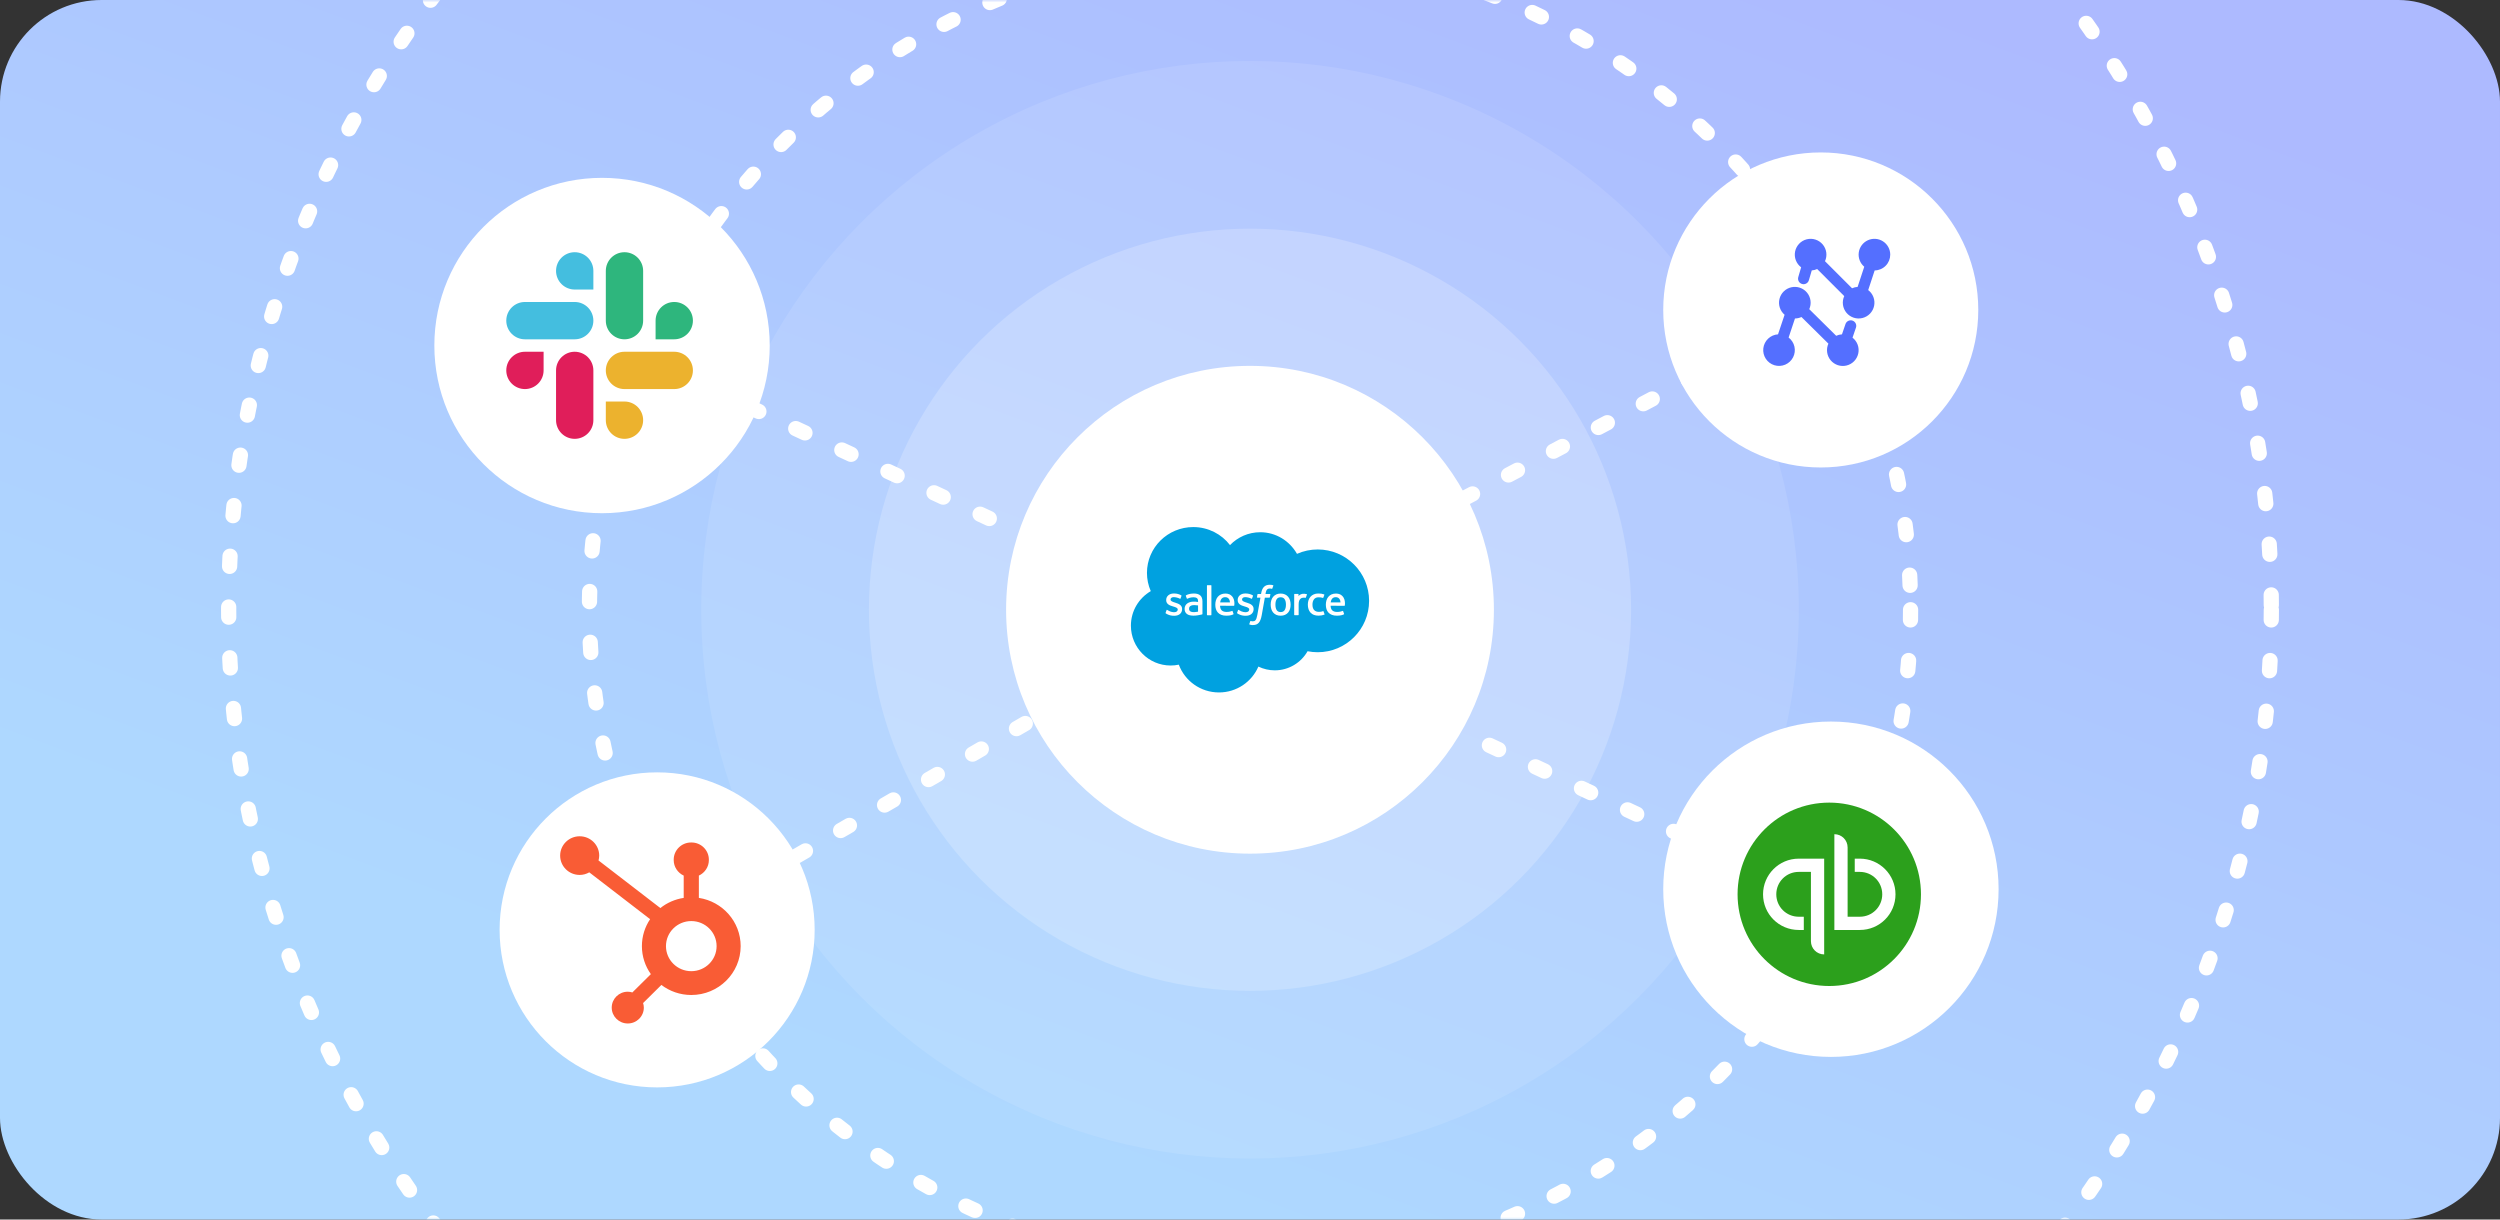 <svg width="492" height="240" viewBox="0 0 492 240" fill="none" xmlns="http://www.w3.org/2000/svg">
<rect x="0" y="0" width="492" height="240" fill="#333333" stroke="none"/>
<rect width="492" height="240" rx="20" fill="url(#paint0_linear_535_1119)"/>
<mask id="mask0_535_1119" style="mask-type:alpha" maskUnits="userSpaceOnUse" x="0" y="0" width="492" height="240">
<rect width="492" height="240" rx="20" fill="url(#paint1_linear_535_1119)"/>
</mask>
<g mask="url(#mask0_535_1119)">
<path d="M247.824 125.5L363.324 179.5" stroke="white" stroke-width="3" stroke-linecap="round" stroke-dasharray="2 8"/>
<circle cx="246" cy="120" r="108" fill="white" fill-opacity="0.1"/>
<circle cx="246" cy="120" r="75" fill="white" fill-opacity="0.2"/>
<circle cx="246" cy="120" r="130" stroke="white" stroke-width="3" stroke-linecap="round" stroke-dasharray="2 8"/>
<circle cx="246" cy="120" r="201" stroke="white" stroke-width="3" stroke-linecap="round" stroke-dasharray="2 8"/>
<circle cx="246" cy="120" r="48" fill="white"/>
<path d="M243.824 121.5L358.324 61" stroke="white" stroke-width="3" stroke-linecap="round" stroke-dasharray="2 8"/>
<path d="M130.824 183.5L237.824 121.5" stroke="white" stroke-width="3" stroke-linecap="round" stroke-dasharray="2 8"/>
<path d="M120.324 67.5L239.824 123" stroke="white" stroke-width="3" stroke-linecap="round" stroke-dasharray="2 8"/>
<circle cx="358.324" cy="61" r="31" fill="white"/>
<path d="M372 50.117C372.001 49.594 371.869 49.079 371.618 48.619C371.367 48.16 371.005 47.772 370.564 47.49C370.123 47.208 369.618 47.042 369.095 47.007C368.573 46.972 368.05 47.069 367.576 47.29C367.101 47.511 366.69 47.847 366.38 48.269C366.07 48.691 365.871 49.184 365.803 49.703C365.734 50.222 365.797 50.749 365.986 51.237C366.175 51.725 366.485 52.158 366.885 52.495L365.577 56.463C365.2 56.485 364.831 56.576 364.486 56.732L359.158 51.404C359.402 50.87 359.49 50.277 359.411 49.695C359.333 49.114 359.091 48.566 358.714 48.115C358.337 47.665 357.841 47.33 357.282 47.15C356.723 46.97 356.125 46.952 355.556 47.097C354.987 47.242 354.471 47.546 354.067 47.972C353.664 48.399 353.389 48.931 353.274 49.506C353.16 50.082 353.211 50.679 353.421 51.227C353.632 51.775 353.993 52.253 354.463 52.604L353.899 54.536C353.859 54.673 353.846 54.817 353.861 54.959C353.877 55.101 353.92 55.239 353.989 55.364C354.057 55.49 354.15 55.6 354.261 55.69C354.373 55.779 354.501 55.846 354.638 55.886C354.775 55.926 354.919 55.939 355.061 55.924C355.203 55.908 355.341 55.865 355.466 55.797C355.592 55.728 355.702 55.635 355.792 55.524C355.881 55.412 355.948 55.284 355.988 55.147L356.554 53.219C356.922 53.192 357.283 53.099 357.618 52.944L362.946 58.272C362.703 58.805 362.615 59.396 362.693 59.977C362.77 60.558 363.01 61.105 363.385 61.556C363.761 62.006 364.255 62.342 364.812 62.523C365.37 62.705 365.967 62.726 366.535 62.583C367.104 62.44 367.62 62.14 368.026 61.716C368.431 61.293 368.708 60.764 368.826 60.189C368.944 59.615 368.897 59.02 368.691 58.471C368.485 57.922 368.128 57.443 367.662 57.088L368.934 53.223C369.751 53.212 370.53 52.879 371.103 52.298C371.677 51.717 371.999 50.934 372 50.117V50.117Z" fill="#546FFF"/>
<path d="M364.576 66.453L365.252 64.477C365.298 64.342 365.317 64.199 365.308 64.056C365.299 63.914 365.262 63.774 365.199 63.646C365.136 63.518 365.048 63.403 364.941 63.309C364.833 63.214 364.709 63.142 364.573 63.096C364.438 63.049 364.295 63.03 364.152 63.039C364.01 63.049 363.87 63.086 363.742 63.149C363.483 63.276 363.285 63.501 363.191 63.774L362.499 65.801C362.106 65.822 361.72 65.918 361.363 66.085L356.061 60.846C356.297 60.319 356.383 59.736 356.307 59.163C356.231 58.589 355.997 58.049 355.631 57.601C355.265 57.153 354.781 56.817 354.235 56.628C353.688 56.44 353.099 56.408 352.535 56.536C351.971 56.663 351.454 56.945 351.041 57.35C350.629 57.755 350.337 58.267 350.199 58.829C350.061 59.391 350.083 59.979 350.261 60.529C350.439 61.08 350.767 61.569 351.207 61.944L349.914 65.797C349.187 65.843 348.498 66.143 347.969 66.645C347.441 67.147 347.105 67.819 347.021 68.543C346.937 69.267 347.11 69.998 347.51 70.608C347.91 71.217 348.511 71.667 349.209 71.879C349.907 72.09 350.656 72.05 351.328 71.765C351.999 71.48 352.548 70.968 352.88 70.319C353.212 69.669 353.306 68.924 353.145 68.213C352.983 67.502 352.577 66.87 351.998 66.428L353.25 62.678C353.691 62.674 354.126 62.575 354.527 62.389L359.829 67.627C359.589 68.16 359.503 68.749 359.581 69.328C359.66 69.907 359.9 70.452 360.273 70.901C360.647 71.35 361.14 71.684 361.695 71.867C362.25 72.049 362.845 72.071 363.412 71.931C363.979 71.79 364.496 71.493 364.902 71.073C365.308 70.653 365.588 70.128 365.709 69.556C365.831 68.985 365.789 68.391 365.589 67.842C365.388 67.293 365.037 66.812 364.576 66.453V66.453Z" fill="#546FFF"/>
<circle cx="360.324" cy="175" r="33" fill="white"/>
<circle cx="118.48" cy="68" r="33" fill="white"/>
<circle cx="129.324" cy="183" r="31" fill="white"/>
</g>
<path fill-rule="evenodd" clip-rule="evenodd" d="M242.067 107.271C243.58 105.71 245.685 104.743 248.01 104.743C251.111 104.743 253.798 106.451 255.245 108.997C256.529 108.427 257.92 108.133 259.327 108.134C264.908 108.134 269.438 112.661 269.438 118.246C269.438 123.832 264.908 128.359 259.327 128.359C258.645 128.359 257.98 128.291 257.329 128.162C256.063 130.4 253.643 131.921 250.887 131.921C249.765 131.923 248.657 131.67 247.648 131.183C246.365 134.172 243.376 136.273 239.897 136.273C236.262 136.273 233.179 134.001 231.991 130.807C231.462 130.917 230.922 130.973 230.382 130.973C226.058 130.973 222.562 127.454 222.562 123.132C222.562 120.228 224.136 117.7 226.472 116.334C225.976 115.202 225.721 113.98 225.722 112.746C225.722 107.758 229.805 103.727 234.834 103.727C237.78 103.727 240.416 105.119 242.069 107.28" fill="#00A1E0"/>
<path d="M250.275 115.109C250.365 115.124 250.455 115.145 250.543 115.172C250.562 115.179 250.614 115.205 250.593 115.266L250.385 115.831C250.368 115.874 250.356 115.9 250.268 115.873C250.245 115.867 250.213 115.857 250.129 115.84C250.067 115.827 249.987 115.817 249.905 115.817C249.807 115.816 249.708 115.83 249.614 115.859C249.528 115.887 249.45 115.935 249.386 115.999C249.318 116.067 249.238 116.165 249.196 116.287C249.109 116.534 249.068 116.795 249.056 116.873C249.054 116.884 249.053 116.892 249.052 116.894H249.921C249.994 116.894 250.017 116.928 250.01 116.981L249.908 117.542C249.893 117.623 249.817 117.62 249.817 117.62H248.922L248.31 121.055C248.246 121.41 248.165 121.715 248.071 121.96C247.976 122.208 247.876 122.39 247.718 122.563C247.572 122.724 247.406 122.842 247.216 122.911C247.027 122.978 246.799 123.013 246.549 123.013C246.43 123.013 246.302 123.011 246.151 122.975C246.042 122.95 245.983 122.932 245.903 122.904C245.869 122.891 245.842 122.849 245.861 122.796C245.88 122.742 246.04 122.306 246.062 122.248C246.09 122.178 246.161 122.205 246.161 122.205L246.164 122.206C246.21 122.226 246.244 122.24 246.307 122.252C246.372 122.265 246.459 122.276 246.525 122.276C246.643 122.276 246.751 122.262 246.845 122.23C246.958 122.193 247.024 122.128 247.093 122.04C247.165 121.949 247.223 121.824 247.283 121.657C247.343 121.488 247.398 121.264 247.446 120.992L248.055 117.62H247.455C247.382 117.62 247.359 117.587 247.366 117.533L247.467 116.973C247.483 116.891 247.558 116.894 247.558 116.894H248.175L248.208 116.712C248.301 116.171 248.484 115.76 248.755 115.49C249.026 115.218 249.414 115.08 249.905 115.08C250.029 115.079 250.153 115.088 250.275 115.109Z" fill="#FFFFFE"/>
<path d="M238.326 121.081C238.372 121.081 238.404 121.045 238.404 121V115.248C238.404 115.204 238.372 115.167 238.326 115.167H237.605C237.56 115.167 237.527 115.204 237.527 115.248V121C237.527 121.045 237.56 121.081 237.605 121.081H238.326Z" fill="#FFFFFE"/>
<path d="M229.404 120.694C229.39 120.68 229.367 120.658 229.391 120.595L229.39 120.594L229.58 120.071C229.61 119.982 229.679 120.012 229.706 120.028C229.727 120.041 229.746 120.054 229.766 120.066C229.795 120.085 229.825 120.104 229.865 120.127C230.425 120.478 230.941 120.481 231.103 120.481C231.52 120.481 231.78 120.261 231.78 119.965V119.949C231.78 119.628 231.381 119.505 230.919 119.365L230.817 119.333C230.183 119.154 229.504 118.894 229.504 118.098V118.082C229.504 117.327 230.119 116.799 231 116.799L231.095 116.799C231.612 116.799 232.112 116.947 232.473 117.166C232.506 117.186 232.538 117.223 232.52 117.273C232.503 117.321 232.342 117.748 232.324 117.796C232.29 117.885 232.196 117.826 232.196 117.826C231.881 117.653 231.389 117.516 230.975 117.516C230.603 117.516 230.362 117.713 230.362 117.979V117.995C230.362 118.306 230.774 118.44 231.251 118.593L231.333 118.62C231.964 118.816 232.639 119.091 232.639 119.846V119.862C232.639 120.679 232.041 121.186 231.08 121.186C230.608 121.186 230.157 121.113 229.678 120.861C229.657 120.85 229.636 120.838 229.616 120.826C229.547 120.788 229.479 120.75 229.411 120.701C229.409 120.699 229.407 120.696 229.404 120.694Z" fill="#FFFFFE"/>
<path d="M243.477 120.692C243.462 120.679 243.439 120.657 243.463 120.594L243.461 120.593L243.651 120.07C243.678 119.985 243.76 120.016 243.777 120.027C243.789 120.034 243.8 120.042 243.81 120.049C243.848 120.073 243.883 120.096 243.936 120.126C244.494 120.477 245.012 120.48 245.174 120.48C245.591 120.48 245.851 120.259 245.851 119.964V119.948C245.851 119.626 245.453 119.504 244.99 119.363L244.888 119.332C244.254 119.153 243.575 118.893 243.575 118.097V118.081C243.575 117.326 244.19 116.798 245.071 116.798L245.167 116.798C245.683 116.798 246.183 116.946 246.545 117.165C246.577 117.184 246.61 117.222 246.591 117.272C246.576 117.32 246.415 117.746 246.397 117.795C246.363 117.884 246.269 117.824 246.269 117.824C245.952 117.652 245.461 117.515 245.048 117.515C244.676 117.515 244.435 117.712 244.435 117.978V117.994C244.435 118.305 244.846 118.438 245.323 118.592L245.406 118.618C246.038 118.815 246.712 119.09 246.712 119.845V119.861C246.712 120.677 246.114 121.185 245.153 121.185C244.681 121.185 244.23 121.111 243.751 120.86C243.73 120.848 243.709 120.836 243.688 120.825C243.619 120.786 243.551 120.748 243.484 120.7C243.482 120.697 243.479 120.695 243.477 120.692Z" fill="#FFFFFE"/>
<path fill-rule="evenodd" clip-rule="evenodd" d="M253.51 117.448C253.674 117.643 253.797 117.875 253.876 118.14H253.874C253.952 118.403 253.992 118.692 253.992 118.996C253.992 119.301 253.952 119.588 253.874 119.851C253.795 120.116 253.672 120.348 253.509 120.543C253.345 120.738 253.137 120.894 252.892 121.004C252.647 121.115 252.358 121.171 252.033 121.171C251.707 121.171 251.418 121.115 251.171 121.004C250.927 120.893 250.718 120.738 250.555 120.543C250.391 120.348 250.268 120.116 250.189 119.851C250.111 119.588 250.071 119.301 250.071 118.996C250.071 118.69 250.111 118.403 250.189 118.14C250.269 117.875 250.391 117.643 250.555 117.448C250.718 117.253 250.927 117.097 251.171 116.983C251.418 116.87 251.705 116.812 252.033 116.812C252.36 116.812 252.649 116.87 252.894 116.983C253.14 117.096 253.347 117.253 253.51 117.448ZM252.816 120.077C252.986 119.819 253.073 119.455 253.073 118.994V118.996C253.073 118.534 252.987 118.172 252.816 117.918C252.647 117.666 252.393 117.544 252.034 117.544C251.676 117.544 251.422 117.665 251.256 117.918C251.088 118.172 251.003 118.534 251.003 118.996C251.003 119.457 251.087 119.822 251.256 120.079C251.423 120.332 251.678 120.456 252.034 120.456C252.391 120.456 252.647 120.331 252.816 120.077Z" fill="#FFFFFE"/>
<path d="M260.369 120.278C260.369 120.278 260.445 120.249 260.471 120.326L260.67 120.866C260.695 120.933 260.637 120.961 260.637 120.961C260.334 121.08 259.912 121.162 259.5 121.162C258.804 121.162 258.27 120.964 257.916 120.571C257.561 120.18 257.382 119.645 257.382 118.986C257.382 118.68 257.426 118.392 257.513 118.129C257.6 117.864 257.731 117.631 257.904 117.437C258.076 117.242 258.293 117.085 258.55 116.972C258.806 116.859 259.106 116.801 259.443 116.801C259.671 116.801 259.872 116.815 260.046 116.841C260.232 116.869 260.478 116.935 260.582 116.976C260.601 116.983 260.654 117.009 260.632 117.069C260.581 117.212 260.541 117.322 260.498 117.437C260.478 117.493 260.457 117.55 260.434 117.612C260.404 117.695 260.341 117.667 260.341 117.667C260.076 117.585 259.823 117.547 259.492 117.547C259.096 117.547 258.796 117.68 258.601 117.937C258.404 118.196 258.294 118.534 258.293 118.985C258.291 119.481 258.415 119.846 258.638 120.073C258.858 120.301 259.168 120.415 259.556 120.415C259.712 120.415 259.861 120.405 259.995 120.384C260.128 120.363 260.252 120.322 260.369 120.278Z" fill="#FFFFFE"/>
<path fill-rule="evenodd" clip-rule="evenodd" d="M264.232 117.356C264.342 117.474 264.512 117.732 264.58 117.986L264.584 117.987C264.747 118.556 264.678 119.053 264.666 119.136C264.666 119.141 264.665 119.145 264.665 119.146C264.657 119.216 264.586 119.216 264.586 119.216L261.864 119.214C261.88 119.624 261.98 119.913 262.179 120.111C262.376 120.305 262.688 120.428 263.11 120.429C263.698 120.43 263.979 120.323 264.172 120.249C264.191 120.242 264.208 120.236 264.226 120.229C264.226 120.229 264.301 120.202 264.328 120.276L264.506 120.77C264.541 120.853 264.513 120.882 264.482 120.898C264.314 120.992 263.9 121.166 263.115 121.168C262.734 121.17 262.402 121.115 262.128 121.01C261.852 120.904 261.623 120.754 261.444 120.561C261.265 120.369 261.132 120.139 261.049 119.876C260.968 119.614 260.926 119.326 260.926 119.015C260.926 118.711 260.966 118.42 261.045 118.156C261.125 117.887 261.249 117.654 261.414 117.455C261.58 117.257 261.79 117.099 262.039 116.982C262.289 116.866 262.597 116.81 262.937 116.81C263.204 116.809 263.469 116.862 263.715 116.966C263.886 117.038 264.056 117.169 264.232 117.356ZM261.876 118.55C261.876 118.55 261.876 118.55 261.876 118.55ZM261.876 118.55H263.814C263.795 118.302 263.746 118.081 263.634 117.914C263.466 117.662 263.23 117.523 262.873 117.523C262.516 117.523 262.263 117.661 262.096 117.914C261.985 118.08 261.914 118.294 261.876 118.55Z" fill="#FFFFFE"/>
<path fill-rule="evenodd" clip-rule="evenodd" d="M242.477 117.356C242.587 117.474 242.756 117.732 242.825 117.986L242.827 117.987C242.99 118.556 242.921 119.053 242.909 119.136C242.909 119.141 242.908 119.145 242.908 119.146C242.9 119.216 242.829 119.216 242.829 119.216L240.107 119.214C240.123 119.624 240.223 119.913 240.422 120.111C240.619 120.305 240.932 120.428 241.353 120.429C241.941 120.43 242.222 120.323 242.415 120.25C242.434 120.242 242.451 120.236 242.469 120.229C242.469 120.229 242.544 120.202 242.571 120.276L242.749 120.77C242.784 120.853 242.756 120.882 242.726 120.898C242.557 120.992 242.144 121.166 241.358 121.168C240.976 121.17 240.645 121.115 240.371 121.01C240.095 120.904 239.866 120.754 239.687 120.561C239.51 120.369 239.377 120.139 239.295 119.876C239.212 119.614 239.171 119.326 239.171 119.015C239.171 118.711 239.211 118.42 239.29 118.156C239.369 117.887 239.494 117.654 239.659 117.455C239.824 117.257 240.034 117.099 240.284 116.982C240.534 116.866 240.842 116.81 241.181 116.81C241.449 116.809 241.714 116.862 241.96 116.966C242.13 117.038 242.301 117.169 242.477 117.356ZM240.12 118.55C240.12 118.55 240.12 118.55 240.12 118.55ZM240.341 117.914C240.23 118.08 240.159 118.294 240.12 118.55H242.058C242.04 118.302 241.991 118.081 241.879 117.914C241.71 117.662 241.474 117.523 241.118 117.523C240.761 117.523 240.507 117.661 240.341 117.914Z" fill="#FFFFFE"/>
<path fill-rule="evenodd" clip-rule="evenodd" d="M234.904 118.401C235.075 118.401 235.218 118.405 235.328 118.413L235.331 118.419C235.331 118.419 235.546 118.439 235.779 118.472V118.358C235.779 118 235.703 117.829 235.555 117.716C235.403 117.601 235.176 117.542 234.883 117.542C234.883 117.542 234.222 117.533 233.7 117.815C233.675 117.829 233.655 117.837 233.655 117.837C233.655 117.837 233.59 117.86 233.566 117.794L233.373 117.281C233.344 117.207 233.397 117.174 233.397 117.174C233.642 116.984 234.234 116.87 234.234 116.87C234.431 116.831 234.76 116.804 234.963 116.804C235.506 116.804 235.924 116.928 236.21 117.176C236.497 117.424 236.642 117.825 236.642 118.365L236.644 120.825C236.644 120.825 236.649 120.896 236.582 120.913C236.582 120.913 236.481 120.94 236.391 120.961C236.164 121.009 235.936 121.053 235.707 121.092C235.438 121.137 235.161 121.161 234.882 121.161C234.617 121.161 234.376 121.136 234.162 121.088C233.947 121.04 233.76 120.959 233.609 120.85C233.457 120.741 233.335 120.596 233.254 120.428C233.171 120.259 233.13 120.053 233.13 119.813C233.13 119.578 233.179 119.369 233.275 119.192C233.37 119.016 233.505 118.864 233.669 118.748C233.833 118.631 234.024 118.543 234.236 118.486C234.446 118.43 234.672 118.401 234.904 118.401ZM234.09 120.149C234.125 120.204 234.14 120.225 234.246 120.309L234.248 120.31C234.246 120.31 234.491 120.5 235.044 120.467C235.433 120.444 235.777 120.371 235.777 120.371V119.146C235.533 119.109 235.287 119.088 235.04 119.083C234.485 119.077 234.249 119.279 234.251 119.278C234.088 119.393 234.008 119.563 234.008 119.799C234.008 119.949 234.036 120.067 234.09 120.149Z" fill="#FFFFFE"/>
<path d="M257.21 116.996C257.21 117.006 257.208 117.015 257.204 117.024L257.206 117.013C257.18 117.087 257.048 117.455 257.001 117.579C256.983 117.625 256.954 117.657 256.902 117.651C256.902 117.651 256.746 117.615 256.604 117.615C256.48 117.615 256.357 117.632 256.239 117.666C256.112 117.705 255.997 117.774 255.903 117.866C255.804 117.962 255.724 118.095 255.665 118.262C255.605 118.431 255.575 118.7 255.575 118.969V120.985C255.575 121.007 255.567 121.028 255.551 121.043C255.536 121.058 255.515 121.067 255.493 121.067H254.78C254.758 121.067 254.737 121.058 254.721 121.043C254.706 121.028 254.697 121.007 254.697 120.985V116.971C254.697 116.926 254.73 116.889 254.775 116.889H255.471C255.517 116.889 255.549 116.926 255.549 116.971L255.549 117.299C255.653 117.159 255.839 117.038 256.008 116.962C256.178 116.886 256.368 116.829 256.709 116.851C256.886 116.862 257.117 116.91 257.163 116.927C257.169 116.929 257.174 116.932 257.178 116.935C257.182 116.938 257.185 116.94 257.188 116.943C257.195 116.95 257.201 116.958 257.205 116.967C257.208 116.976 257.21 116.986 257.21 116.996Z" fill="#FFFFFE"/>
<path d="M360 194.046C369.967 194.046 378.046 185.967 378.046 176C378.046 166.034 369.967 157.954 360 157.954C350.034 157.954 341.954 166.034 341.954 176C341.954 185.967 350.034 194.046 360 194.046Z" fill="#2CA01C"/>
<path d="M346.967 176C346.967 179.89 350.095 183.018 353.985 183.018H354.988V180.411H353.985C351.539 180.411 349.574 178.446 349.574 176C349.574 173.554 351.539 171.589 353.985 171.589H356.391C356.391 171.589 356.391 184.983 356.391 185.224C356.391 186.667 357.554 187.83 358.998 187.83V168.982C358.998 168.982 356.311 168.982 353.985 168.982C350.095 168.982 346.967 172.15 346.967 176ZM366.016 168.982H365.013V171.589H366.016C368.462 171.589 370.427 173.554 370.427 176C370.427 178.446 368.462 180.411 366.016 180.411H363.61C363.61 180.411 363.61 167.017 363.61 166.777C363.61 165.333 362.447 164.17 361.003 164.17V183.018C361.003 183.018 363.69 183.018 366.016 183.018C369.906 183.018 373.034 179.89 373.034 176C373.034 172.15 369.906 168.982 366.016 168.982Z" fill="white"/>
<path fill-rule="evenodd" clip-rule="evenodd" d="M136.045 191.128C133.293 191.128 131.062 188.92 131.062 186.198C131.062 183.474 133.293 181.267 136.045 181.267C138.797 181.267 141.028 183.474 141.028 186.198C141.028 188.92 138.797 191.128 136.045 191.128ZM137.537 176.705V172.318C138.694 171.778 139.504 170.619 139.504 169.275V169.174C139.504 167.319 137.97 165.801 136.096 165.801H135.994C134.119 165.801 132.586 167.319 132.586 169.174V169.275C132.586 170.619 133.396 171.778 134.553 172.319V176.705C132.83 176.968 131.256 177.671 129.958 178.706L117.789 169.338C117.869 169.033 117.925 168.718 117.926 168.388C117.928 166.288 116.21 164.582 114.086 164.579C111.963 164.577 110.239 166.278 110.237 168.379C110.234 170.48 111.953 172.186 114.076 172.188C114.768 172.189 115.409 171.994 115.97 171.678L127.941 180.894C126.923 182.415 126.326 184.236 126.326 186.198C126.326 188.25 126.982 190.15 128.089 191.711L124.449 195.314C124.161 195.228 123.863 195.169 123.546 195.169C121.802 195.169 120.387 196.568 120.387 198.295C120.387 200.022 121.802 201.421 123.546 201.421C125.291 201.421 126.706 200.022 126.706 198.295C126.706 197.983 126.645 197.687 126.559 197.402L130.16 193.838C131.794 195.073 133.83 195.815 136.045 195.815C141.413 195.815 145.763 191.509 145.763 186.198C145.763 181.389 142.194 177.417 137.537 176.705Z" fill="#F95C35"/>
<path d="M113.102 49.636C111.074 49.636 109.429 51.28 109.429 53.309C109.429 53.79 109.524 54.267 109.708 54.713C109.892 55.158 110.163 55.563 110.504 55.904C110.845 56.245 111.25 56.516 111.695 56.7C112.141 56.885 112.619 56.981 113.102 56.981H116.775V53.309C116.776 52.335 116.39 51.402 115.701 50.713C115.012 50.024 114.077 49.637 113.102 49.636ZM113.102 59.43H103.308C101.279 59.43 99.635 61.074 99.635 63.103C99.635 65.131 101.279 66.776 103.308 66.776H113.103C115.13 66.776 116.775 65.131 116.775 63.103C116.775 61.074 115.13 59.43 113.102 59.43Z" fill="#44BEDF"/>
<path d="M136.365 63.103C136.365 61.074 134.72 59.43 132.691 59.43C130.663 59.43 129.019 61.074 129.019 63.103V66.776H132.691C133.666 66.775 134.601 66.387 135.29 65.698C135.979 65.01 136.365 64.076 136.365 63.103ZM126.57 63.103V53.309C126.571 52.335 126.185 51.402 125.496 50.713C124.807 50.024 123.872 49.637 122.897 49.636C120.869 49.636 119.225 51.28 119.225 53.309V63.102C119.225 65.132 120.869 66.776 122.897 66.776C123.872 66.775 124.807 66.388 125.496 65.699C126.185 65.01 126.571 64.076 126.57 63.103Z" fill="#2EB67D"/>
<path d="M122.897 86.364C123.872 86.363 124.807 85.976 125.496 85.287C126.185 84.598 126.571 83.665 126.57 82.691C126.571 81.718 126.185 80.785 125.496 80.096C124.807 79.407 123.872 79.02 122.897 79.019H119.225V82.691C119.225 84.719 120.869 86.364 122.897 86.364ZM122.897 76.57H132.692C134.72 76.57 136.365 74.926 136.365 72.897C136.365 71.924 135.979 70.99 135.29 70.301C134.601 69.613 133.666 69.225 132.691 69.224H122.897C120.869 69.224 119.225 70.869 119.225 72.897C119.224 73.379 119.319 73.856 119.503 74.301C119.687 74.746 119.958 75.151 120.299 75.492C120.64 75.833 121.045 76.104 121.491 76.289C121.936 76.474 122.414 76.57 122.897 76.57Z" fill="#ECB22E"/>
<path d="M99.635 72.897C99.635 73.379 99.729 73.856 99.914 74.301C100.098 74.746 100.368 75.151 100.709 75.492C101.05 75.833 101.455 76.104 101.901 76.289C102.347 76.474 102.825 76.569 103.308 76.57C104.283 76.569 105.218 76.181 105.907 75.492C106.595 74.804 106.982 73.87 106.981 72.897V69.224H103.308C101.279 69.224 99.635 70.869 99.635 72.897ZM109.429 72.897V82.691C109.429 84.719 111.074 86.364 113.102 86.364C114.077 86.363 115.012 85.976 115.701 85.287C116.39 84.598 116.776 83.665 116.775 82.691V72.897C116.776 72.415 116.681 71.938 116.497 71.492C116.312 71.047 116.042 70.642 115.701 70.301C115.36 69.96 114.955 69.689 114.509 69.505C114.063 69.32 113.585 69.225 113.102 69.224C111.074 69.224 109.429 70.869 109.429 72.897Z" fill="#E01E5A"/>
<defs>
<linearGradient id="paint0_linear_535_1119" x1="381.033" y1="7.38121e-06" x2="285.575" y2="254.825" gradientUnits="userSpaceOnUse">
<stop stop-color="#ADBAFF"/>
<stop offset="1" stop-color="#AED8FF"/>
</linearGradient>
<linearGradient id="paint1_linear_535_1119" x1="381.033" y1="7.38121e-06" x2="285.575" y2="254.825" gradientUnits="userSpaceOnUse">
<stop stop-color="#ADBAFF"/>
<stop offset="1" stop-color="#AED8FF"/>
</linearGradient>
</defs>
</svg>
